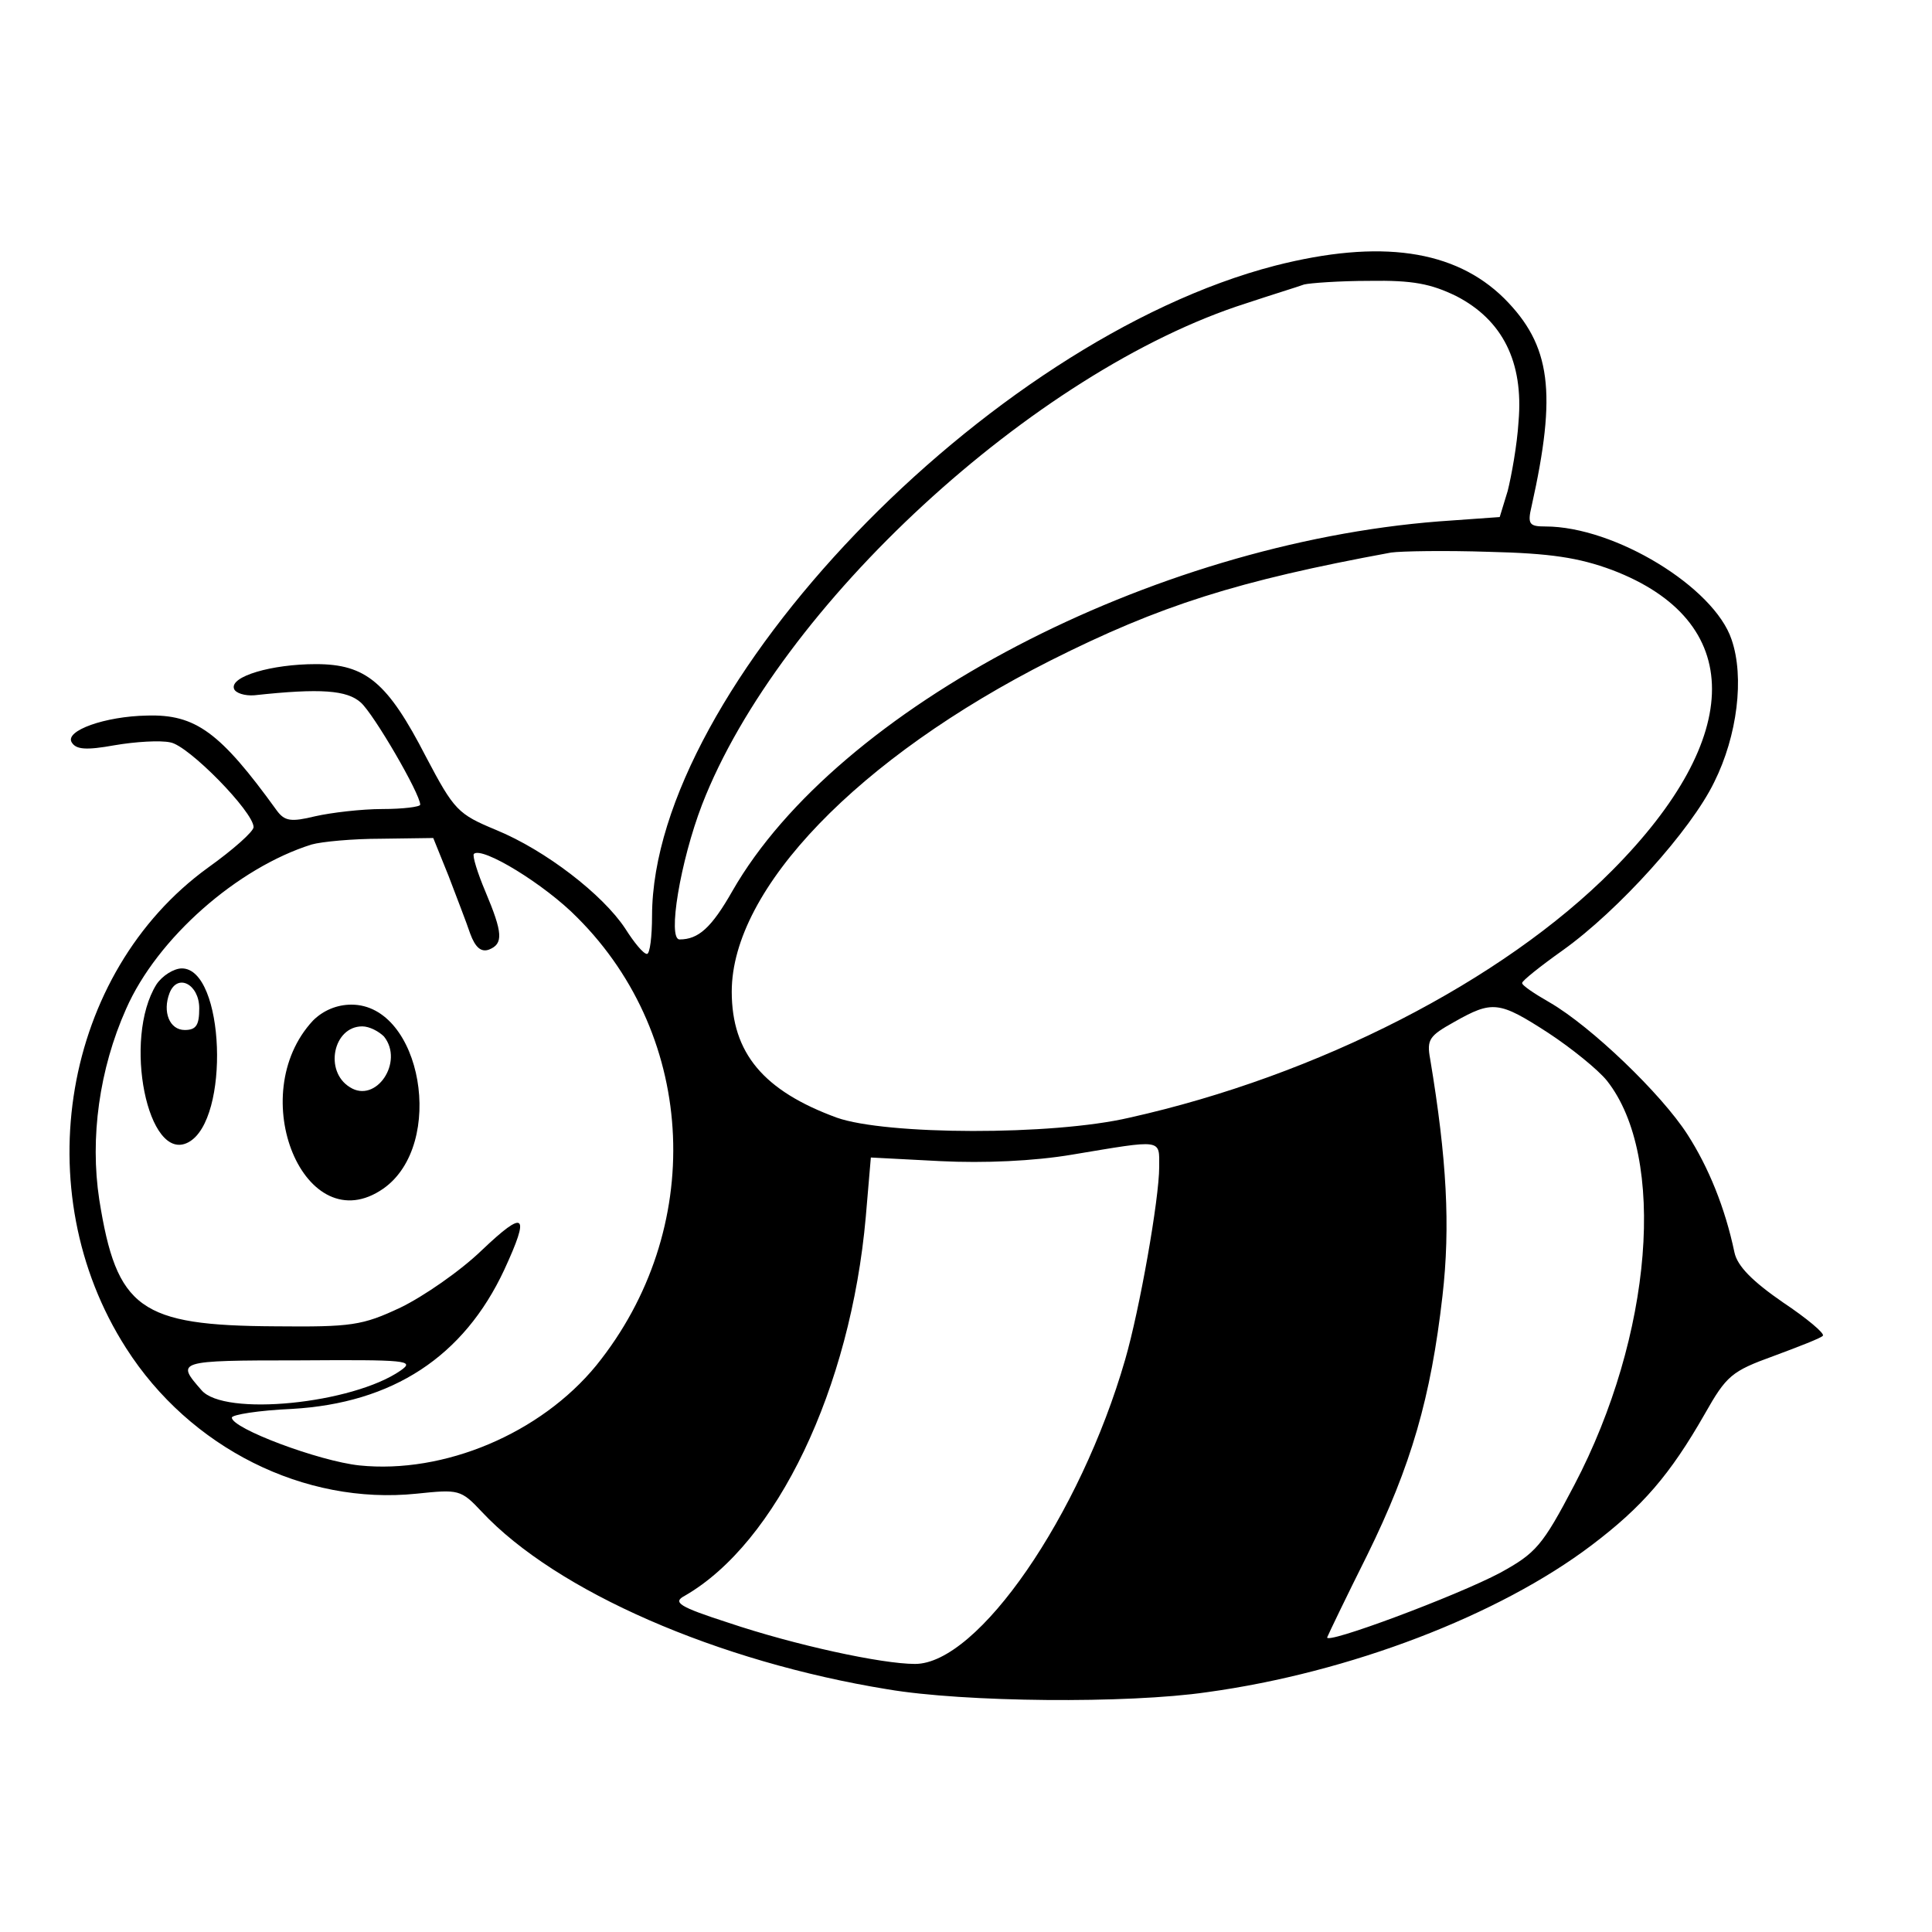 <?xml version="1.0" standalone="no"?>
<!DOCTYPE svg PUBLIC "-//W3C//DTD SVG 20010904//EN"
 "http://www.w3.org/TR/2001/REC-SVG-20010904/DTD/svg10.dtd">
<svg version="1.0" xmlns="http://www.w3.org/2000/svg"
 width="16pt" height="16pt" viewBox="0 0 16 16"
 preserveAspectRatio="xMidYMid meet">
<g transform="translate(0,16) scale(0.006,-0.006)"
fill="#000000" stroke="none">
<path d="M1760 2300 c-398 -103 -859 -584 -860 -897 0 -29 -3 -53 -7 -53 -5 0
-18 16 -30 35 -31 47 -110 108 -178 136 -53 22 -58 27 -97 101 -53 103 -83
128 -152 128 -61 0 -119 -17 -113 -34 2 -6 15 -10 28 -9 92 10 128 7 147 -10
18 -16 82 -126 82 -141 0 -3 -24 -6 -52 -6 -29 0 -71 -5 -93 -10 -33 -8 -42
-7 -53 8 -78 108 -112 133 -179 131 -58 -1 -114 -21 -104 -37 6 -10 20 -11 59
-4 29 5 63 7 77 4 25 -4 115 -96 115 -117 0 -6 -28 -31 -63 -56 -200 -145
-252 -446 -113 -663 88 -138 246 -217 401 -201 58 6 61 6 90 -25 103 -110 326
-207 560 -245 106 -18 331 -20 441 -4 197 27 403 106 531 203 70 53 108 97
156 181 30 53 37 59 95 80 35 13 66 25 68 28 3 3 -22 24 -55 46 -42 29 -63 50
-67 69 -13 62 -36 118 -65 163 -36 56 -133 149 -190 182 -21 12 -39 24 -38 27
0 3 25 23 56 45 77 55 177 166 209 232 32 64 42 145 24 197 -24 72 -161 156
-257 156 -22 0 -25 3 -19 28 35 157 27 222 -38 287 -68 67 -171 82 -316 45z
m250 -42 c64 -33 93 -91 86 -173 -2 -33 -10 -76 -15 -96 l-11 -36 -84 -6
c-397 -31 -830 -257 -975 -510 -29 -51 -47 -67 -73 -67 -17 0 1 108 31 186
106 274 459 599 751 692 36 12 72 23 80 26 8 2 49 5 90 5 60 1 85 -4 120 -21z
m215 -378 c184 -70 184 -230 0 -415 -151 -152 -406 -283 -666 -341 -107 -25
-336 -24 -404 0 -101 37 -145 89 -145 174 0 142 175 323 440 457 151 76 258
110 470 149 14 2 75 3 135 1 85 -2 124 -8 170 -25z m-1606 -422 c11 -29 25
-65 30 -80 7 -19 15 -26 26 -22 20 8 19 23 -5 80 -11 26 -18 49 -16 52 11 11
98 -42 143 -88 166 -166 177 -431 26 -618 -77 -94 -210 -150 -327 -138 -56 6
-176 51 -176 66 0 4 37 10 83 12 139 8 237 72 293 192 36 78 29 84 -31 27 -30
-29 -81 -64 -112 -79 -53 -25 -68 -27 -173 -26 -187 1 -219 24 -243 175 -13
85 0 180 37 263 43 98 154 195 256 227 14 4 57 8 96 8 l72 1 21 -52z m1518
-217 c32 -21 69 -51 81 -66 83 -105 63 -352 -45 -558 -44 -84 -53 -94 -102
-121 -60 -32 -245 -101 -239 -89 2 5 26 55 55 113 61 124 88 218 104 358 11
96 6 189 -17 327 -5 27 -1 32 33 51 53 30 62 29 130 -15z m-537 -185 c0 -44
-27 -197 -47 -266 -62 -215 -203 -420 -290 -420 -46 0 -166 26 -258 57 -68 22
-77 28 -60 37 127 73 229 286 250 523 l7 82 96 -5 c60 -3 129 0 182 9 126 21
120 22 120 -17z m-1047 -281 c-66 -46 -244 -64 -275 -27 -35 40 -35 41 134 41
150 1 161 0 141 -14z"/>
<path d="M216 1308 c-47 -75 -12 -248 44 -218 58 31 50 240 -9 240 -11 0 -27
-10 -35 -22z m59 -33 c0 -23 -4 -30 -20 -30 -21 0 -31 25 -21 51 11 28 41 12
41 -21z"/>
<path d="M432 1258 c-96 -103 -11 -307 97 -232 87 61 53 254 -44 254 -20 0
-39 -8 -53 -22z m98 -22 c28 -35 -11 -93 -47 -70 -36 22 -23 84 17 84 10 0 23
-7 30 -14z"/>
</g>
</svg>
